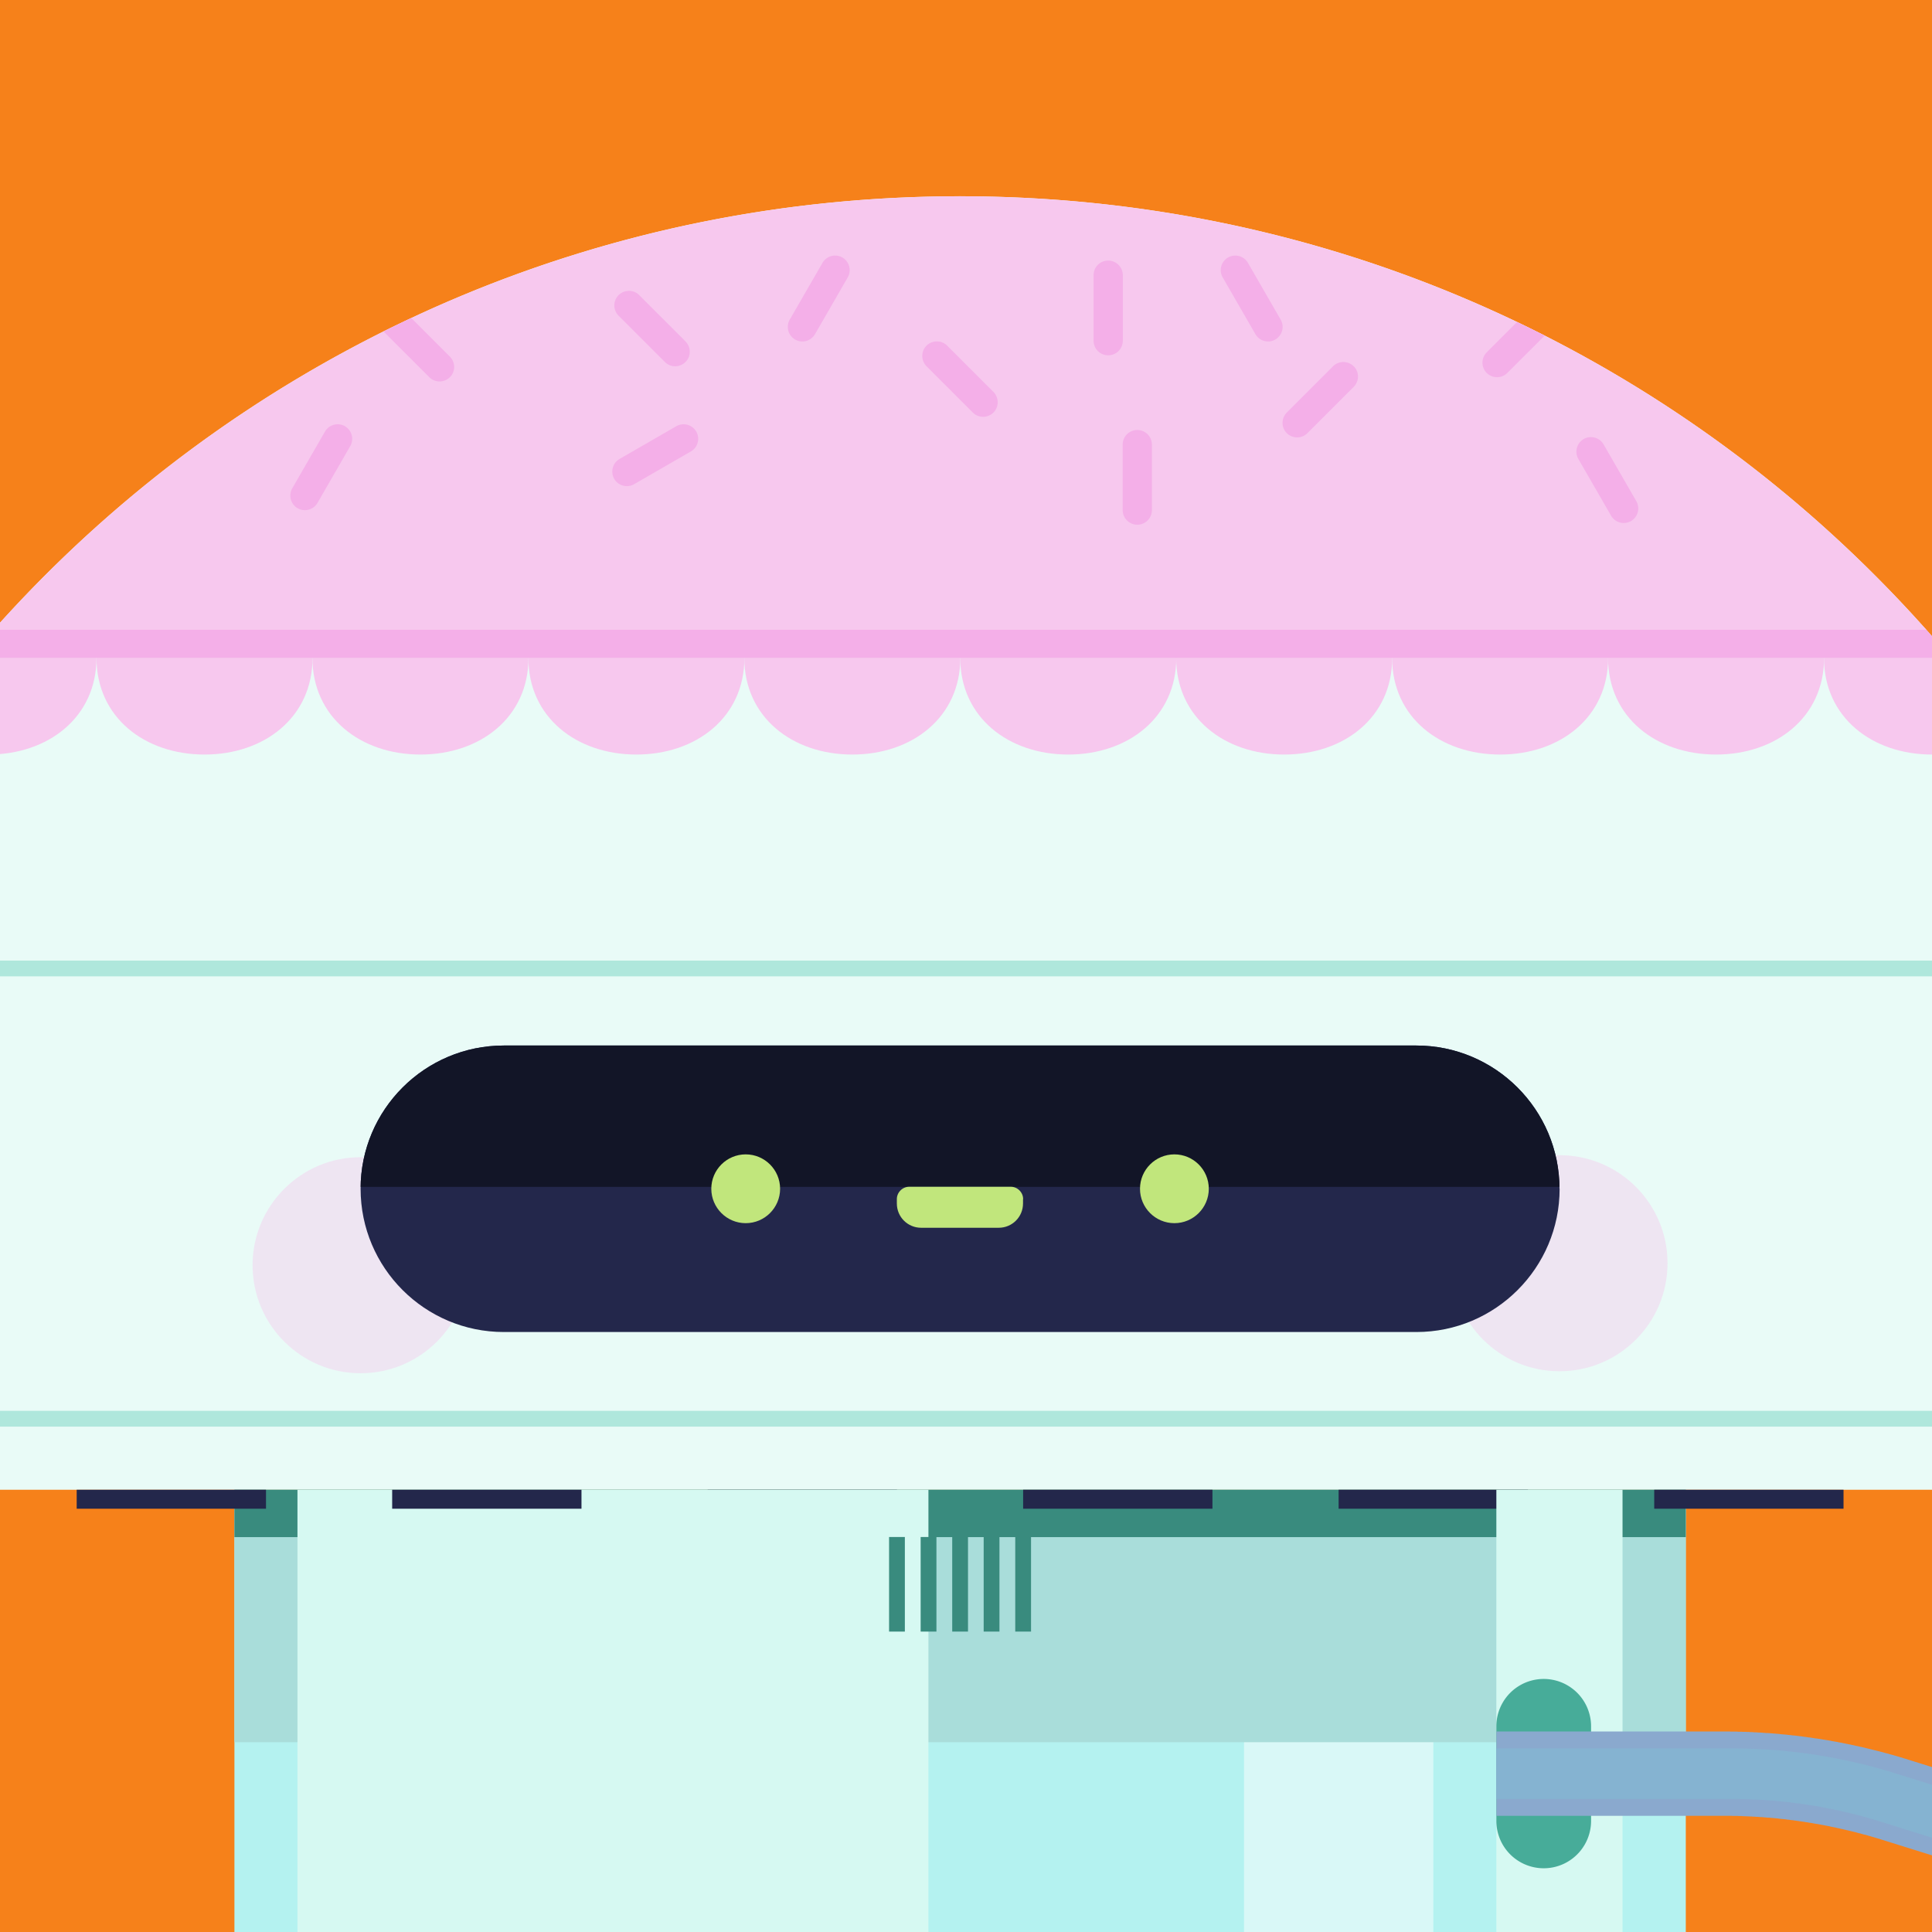<svg xmlns="http://www.w3.org/2000/svg" xmlns:xlink="http://www.w3.org/1999/xlink" width="164" height="164" xmlns:v="https://vecta.io/nano"><style><![CDATA[.B{fill-rule:evenodd}.C{fill:none}.D{fill:#190d1a}.E{clip-rule:evenodd}.F{fill:#351b34}.G{fill:#f7c8ee}.H{fill:#f4afe8}.I{fill:#23274b}]]></style><defs><clipPath id="A"><path d="M0-195.91h164v164H0z" class="C"/></clipPath><clipPath id="B"><path d="M81.23 59.86l-19.51.16.73 64.22 18.75-.13.03-64.25z" class="C E"/></clipPath><clipPath id="C"><path d="M94.2 49.04L75.9 55.8l22.43 60.17 17.6-6.47L94.2 49.04z" class="C E"/></clipPath><clipPath id="D"><path d="M0 0h164v164H0z" class="C"/></clipPath><clipPath id="E"><path d="M189.21 126.46c.55 0 1.09-.22 1.47-.62.39-.4.6-.93.6-1.48-1.12-59.67-49.84-107.7-109.79-107.7S-27.17 64.68-28.29 124.36a2.13 2.13 0 0 0 .59 1.48c.39.39.92.62 1.47.62H189.2z" class="C E"/></clipPath><clipPath id="F"><path d="M173.15 53.46H-10.17V43.05A33.62 33.62 0 0 1 23.46 9.42h116.06a33.62 33.62 0 0 1 33.63 33.63v10.41z" class="C E"/></clipPath><clipPath id="G"><path d="M132.38,100.91c0-6.71-5.45-12.16-12.16-12.16H42.77c-6.71,0-12.16,5.45-12.16,12.16s5.45,12.16,12.16,12.16H120.23c6.71,0,12.16-5.45,12.16-12.16Z" class="C E"/></clipPath><path id="H" d="M118.17,55.84c0,5.06,4.1,8.21,9.17,8.21s9.17-3.15,9.17-8.21h-18.33Z"/><path id="I" d="M29.73 37.87a1.24 1.24 0 0 0-.45-1.69 1.24 1.24 0 0 0-1.69.45l-2.78 4.82a1.24 1.24 0 0 0 .45 1.69 1.24 1.24 0 0 0 1.69-.45l2.78-4.82z"/><path id="J" d="M63.3,97.99c1.61,0,2.92,1.31,2.92,2.92s-1.31,2.92-2.92,2.92-2.92-1.31-2.92-2.92,1.31-2.92,2.92-2.92Z"/></defs><path d="M0 0h164v164H0z" fill="#f6811a"/><g clip-path="url(#A)"><g class="B"><path d="M130.34,143.01c0-2.84-2.31-5.15-5.15-5.15H45.68c-2.84,0-5.15,2.31-5.15,5.15s2.31,5.15,5.15,5.15H125.2c2.84,0,5.15-2.31,5.15-5.15Z" opacity=".15"/><g fill="#9e3775"><path d="M44.03 15.2c1.86-1.68 4.34-2.49 6.83-2.26l2.56.24c3.59.34 6.29 3.43 6.15 7.04l-.18 4.5c-.08 2.02-.97 3.92-2.47 5.27a7.54 7.54 0 0 1-5.49 1.92l-3.37-.21c-2.19-.14-4.05-1.67-4.61-3.8l-.4-1.53s-.03 0-.09-.01a2.93 2.93 0 0 1-2.49-3.09l.12-1.81a8.28 8.28 0 0 1 2.7-5.59l.75-.67z"/><path d="M51.57 21.35a4.04 4.04 0 0 0-3.7-4.33 4.04 4.04 0 0 0-4.33 3.7l-.63 8.13a4.04 4.04 0 0 0 3.7 4.33 4.04 4.04 0 0 0 4.33-3.7l.63-8.13z"/><path d="M53.18 12.71c3.8.79 6.24 4.52 5.45 8.33-.79 3.8-4.52 6.24-8.33 5.45-3.8-.79-6.24-4.52-5.45-8.33.79-3.8 4.52-6.24 8.33-5.45z"/><path d="M67.16-19.86l-12.48-2.61-9.83 40.64 13.78 2.87 8.53-40.9z"/></g><g class="D"><path d="M71.4 50.2c5.38.02 9.74 4.4 9.73 9.78-.02 5.38-4.4 9.74-9.78 9.73-5.38-.02-9.74-4.4-9.73-9.78.02-5.38 4.4-9.74 9.78-9.73z"/><path d="M61.66-10.06l19.56.01-.09 70.08-19.45-.07-.02-70.02z"/><path d="M85.45 42.85c5.38.18 9.61 4.69 9.43 10.07s-4.69 9.61-10.07 9.43a9.76 9.76 0 0 1-9.43-10.07c.18-5.38 4.69-9.61 10.07-9.43z"/></g><path d="M77.16-6.99l19.55.6-1.83 59.35-19.44-.64 1.72-59.31z" class="F"/><path d="M81.23 59.86l-19.51.16.73 64.22 18.75-.13.03-64.25z" class="D"/></g><g clip-path="url(#B)" class="B D"><path d="M81.2 112.61l-19.51.16.76 11.47 18.75-.13v-11.5z"/></g><g class="B D"><path d="M71.74 114.84a9.35 9.35 0 0 1 9.42 9.27 9.35 9.35 0 0 1-9.27 9.42 9.35 9.35 0 0 1-9.42-9.27 9.35 9.35 0 0 1 9.27-9.42zm-.35-64.71c5.38-.04 9.79 4.29 9.84 9.68.04 5.38-4.29 9.79-9.68 9.84-5.38.04-9.79-4.29-9.84-9.67-.04-5.38 4.29-9.79 9.68-9.84z"/></g><path d="M75.903 131.147l5.28-.02.045 11.76-5.28.02z" fill="#6b3039"/><g class="B"><path d="M56.96 119.37l.04 11.99a5.6 5.6 0 0 1-1.63 3.96 5.59 5.59 0 0 1-3.96 1.64c-.85 0-1.66.34-2.25.94-.6.6-.93 1.41-.93 2.26l.01 2.85 16.41-.06c2.25 0 4.29-1.32 5.24-3.36l.35-.75a8.42 8.42 0 0 1 7.61-4.88l3.34-.01-.05-14.69h-1.08c-4.26.02-7.7 3.48-7.69 7.74v1.09l.01-.94a7.71 7.71 0 0 0-2.24-5.54c-1.46-1.47-3.45-2.29-5.52-2.28l-7.67.04z" fill="#e29d37"/><path d="M94.2 49.04L75.9 55.8l22.43 60.17 17.6-6.47L94.2 49.04z" class="F"/></g><g clip-path="url(#C)" class="B D"><path d="M63 118.65l7.56 17.99 59.13-25.07-7.24-17.29L63 118.65z"/></g><g class="B"><path d="M103.89 103.99c4.84-1.79 10.22.69 12.01 5.53s-.69 10.22-5.53 12.01-10.22-.69-12.01-5.53.69-10.22 5.53-12.01z" class="D"/><g class="F"><path d="M81.65 43.22c5.05-1.87 10.67.72 12.53 5.77 1.87 5.05-.72 10.67-5.77 12.53-5.05 1.87-10.67-.72-12.53-5.77-1.87-5.05.72-10.67 5.77-12.53z"/></g></g><circle cx="78.26" cy="-10.91" r="16.6" class="F"/><g class="B"><g fill="#6b303a"><path d="M79.53-63.8a7.63 7.63 0 0 1 7.63-7.63h6.54c3.87 0 7.13 2.9 7.58 6.75l8.16 70.14-7.43.86-8.13-68.24a3.32 3.32 0 0 0-3.29-2.92h0A3.59 3.59 0 0 0 87-61.25V5.98h-7.48V-63.8z"/><path d="M114.93-.04c0-1.78-1.44-3.22-3.22-3.22h-32.19V17.47c0,.91,.36,1.78,1,2.43s1.52,1,2.43,1h28.55c.91,0,1.78-.36,2.43-1s1-1.52,1-2.43V-.04Z"/></g><path d="M118.23-.04c0-.85-.34-1.67-.94-2.27s-1.42-.94-2.27-.94h-29.67V10.9c0,.91,.36,1.78,1,2.43,.64,.64,1.52,1,2.43,1h26.03c.91,0,1.78-.36,2.43-1,.64-.64,1-1.52,1-2.43V-.04Z" fill="#4d2329"/></g><path d="M115.234 122.375l4.977-1.763 3.928 11.085-4.977 1.763z" fill="#6b3039"/><g class="B"><path d="M93.46 117.52l4 11.3c.5 1.4.41 2.94-.23 4.28a5.58 5.58 0 0 1-3.19 2.86 3.21 3.21 0 0 0-1.82 1.63c-.37.76-.41 1.64-.13 2.44l.95 2.68 15.47-5.48c2.12-.75 3.62-2.66 3.84-4.9l.08-.83a8.43 8.43 0 0 1 5.57-7.12l3.15-1.12-4.9-13.85-1.02.36c-4.02 1.42-6.12 5.83-4.7 9.85l.36 1.02-.3-.89c-.66-1.96-2.08-3.58-3.95-4.48-1.86-.9-4.01-1.02-5.96-.33l-7.22 2.57z" fill="#e29d37"/><g fill="#9e3775"><path d="M85.63.39c2.44-.57 5-.09 7.07 1.32l2.13 1.45c2.98 2.04 3.85 6.05 1.98 9.13l-2.33 3.85a7.47 7.47 0 0 1-4.71 3.42c-1.97.46-4.03.11-5.74-.97l-2.85-1.81c-1.86-1.18-2.74-3.42-2.2-5.55l.39-1.53s-.03-.02-.07-.06c-1.21-.93-1.51-2.63-.69-3.91l.98-1.53c1.15-1.81 2.97-3.1 5.07-3.59l.98-.23z"/><path d="M89.27 9.41a4.03 4.03 0 0 0-1.15-5.58 4.03 4.03 0 0 0-5.58 1.15l-4.48 6.81a4.04 4.04 0 0 0 1.15 5.58 4.03 4.03 0 0 0 5.58-1.15l4.48-6.81z"/><path d="M96.37-.26c3.2,2.2,4.01,6.58,1.81,9.79-2.2,3.2-6.58,4.01-9.79,1.81-3.2-2.2-4.01-6.58-1.81-9.79,2.2-3.2,6.58-4.01,9.79-1.81Z"/><path d="M121.85-24.91l-10.51-7.23L86.58 1.55l11.6 7.97 23.67-34.43z"/></g></g></g><g clip-path="url(#D)"><path d="M189.21 126.46c.55 0 1.09-.22 1.47-.62.39-.4.6-.93.6-1.48-1.12-59.67-49.84-107.7-109.79-107.7S-27.17 64.68-28.29 124.36a2.13 2.13 0 0 0 .59 1.48c.39.39.92.62 1.47.62H189.2z" fill="#e9fbf7" class="B"/><g clip-path="url(#E)"><g fill="#afe7dc"><path d="M-28.31 119.76H191.3v1.34H-28.31zm0-38.22H191.3v1.34H-28.31z"/></g><g class="B G"><path d="M-10.17,55.84c0,5.06,4.11,8.21,9.18,8.21s9.18-3.15,9.18-8.21H-10.17Z"/><path d="M8.19,55.84c0,5.06,4.1,8.21,9.17,8.21s9.17-3.15,9.17-8.21H8.19Z"/><path d="M26.52,55.84c0,5.06,4.1,8.21,9.17,8.21s9.17-3.15,9.17-8.21H26.52Z"/><path d="M44.85 55.84c0 5.06 4.1 8.21 9.17 8.21s9.17-3.15 9.17-8.21H44.86z"/><path d="M63.18 55.84c0 5.06 4.1 8.21 9.17 8.21s9.17-3.15 9.17-8.21H63.19z"/><path d="M81.51 55.84c0 5.06 4.1 8.21 9.17 8.21s9.17-3.15 9.17-8.21H81.52z"/><path d="M99.84 55.84c0 5.06 4.1 8.21 9.17 8.21s9.17-3.15 9.17-8.21H99.85z"/><use xlink:href="#H"/><path d="M136.5,55.84c0,5.06,4.1,8.21,9.17,8.21s9.17-3.15,9.17-8.21h-18.33Z"/><path d="M154.83,55.84c0,5.06,4.1,8.21,9.17,8.21s9.17-3.15,9.17-8.21h-18.33Z"/></g><path d="M-10.17 53.2h183.32v2.65H-10.17z" class="H"/><path d="M173.15 53.46H-10.17V43.05A33.62 33.62 0 0 1 23.46 9.42h116.06a33.62 33.62 0 0 1 33.63 33.63v10.41z" class="B G"/><g clip-path="url(#F)" class="B H"><path d="M127.95 31.66c-.48.48-1.26.48-1.75 0-.48-.48-.48-1.26 0-1.75l3.93-3.93c.48-.48 1.26-.48 1.75 0 .48.48.48 1.27 0 1.75l-3.93 3.93zm-91.51.36c.48.48 1.26.48 1.75 0s.48-1.26 0-1.75l-3.93-3.93c-.48-.48-1.26-.48-1.75 0-.48.48-.48 1.26 0 1.75l3.93 3.93z"/></g></g><g class="G"><circle cx="132.38" cy="107.23" r="9.17" opacity=".43"/><path d="M30.61,98.23c5.06,0,9.17,4.11,9.17,9.17s-4.11,9.17-9.17,9.17-9.17-4.11-9.17-9.17,4.11-9.17,9.17-9.17Z" opacity=".43" class="B"/></g><path d="M19.9 126.46h123.2v58.92H19.9z" fill="#b4f2f0"/><path style="mix-blend-mode:hard-light" d="M105.6 126.46h16.07v58.92H105.6z" fill="#fff" opacity=".49"/><path style="mix-blend-mode:multiply" d="M19.9 126.46h123.2v21.43H19.9z" fill="#a9ddda"/><path style="mix-blend-mode:multiply" d="M19.9 126.46h123.2v4.02H19.9z" fill="#398b7e"/><g class="I"><path d="M113.63 126.46h16.07v1.61h-16.07zm-26.78 0h16.07v1.61H86.85zm-26.78 0h16.07v1.61H60.07zm80.35 0h16.07v1.61h-16.07z"/></g><path style="mix-blend-mode:multiply" d="M25.25 126.46h53.56v58.92H25.25z" fill="#d6f9f2"/><g class="I"><path d="M6.51 126.46h16.07v1.61H6.51zm26.78 0h16.07v1.61H33.29z"/></g><path style="mix-blend-mode:multiply" d="M127.02 126.46h10.71v58.92h-10.71z" fill="#d6f9f2"/><g fill="#398b7e"><path d="M75.47 130.47h1.34v8.03h-1.34zm2.68 0h1.34v8.03h-1.34zm2.68 0h1.34v8.03h-1.34zm2.67 0h1.34v8.03H83.5zm2.68 0h1.34v8.03h-1.34z"/></g><g class="B"><path d="M127.02 146.54a4.02 4.02 0 1 1 8.04 0v8.03a4.02 4.02 0 1 1-8.04 0v-8.03z" fill="#47ac99"/><path style="mix-blend-mode:screen" d="M146.57 146.98h.13.12l.13.01h.12.13.12.12l.13.01h.12.13l.12.01h.13.12l.13.01h.12l.13.01h.12l.12.01.13.01h.12l.13.01.12.01h.13l.12.01.12.01.13.01.12.01h.13l.12.01.13.01.12.01.12.01.13.01.12.01.13.01.12.01.12.02.13.01.12.01.13.01.12.01.12.02.13.01.12.01.12.02.13.01.12.01.13.02.12.01.12.02.13.01.12.02.12.02.13.01.12.02.12.02.13.01.12.02.12.02.12.02.13.02.12.01.12.02.13.02.12.02.12.02.13.02.12.02.12.02.12.02.13.02.12.03.12.02.12.02.13.02.12.02.12.03.12.02.12.02.13.03.12.02.12.03.12.02.12.03.13.02.12.03.12.02.12.03.12.03.12.02.13.03.12.03.12.02.12.03.12.03.12.03.12.03.13.03.12.03.12.03.12.03.12.03.12.03.12.03.12.03.12.03.12.03.12.03.12.04.12.03.12.03.12.03.12.04.12.03.12.03.12.04.12.03.12.04.12.03.12.04.12.03.12.04.12.04.12.03.12.04.12.04 13.08 4.08.06.03.07.01.06.02.06.02.07.02.06.02.07.02.06.02.06.02.07.01.06.02.06.02.07.02.06.01.07.02.06.02.06.01.07.02.06.01.06.02.07.02.06.01.07.02.06.01.06.02.07.01.06.01.06.02.07.01.06.02.06.01.07.01.06.02.06.01.07.01.06.01.07.02.06.01.06.01.07.01.06.01.06.02.07.01.06.01.07.01.06.01.06.01.07.01.06.01.06.01.07.01.06.01.07.01.06.01h.06l.07.01.06.01.06.01.07.01h.06l.06.01.07.01.06.01h.07l.06.01.06.01h.07l.06.01h.06l.07.01.06.01h.06l.07.01h.06l.06.01h.07.06l.06.01h.07l.06.01h.06.07l.06.01h.06.07.06l.06.01h.07.06.06l.07.01h.06.06.07.06.06.07.06.06.07.06.06.06.07.06.06.07l.06-.01h.06.06.07.06l.06-.01h.06.07l.06-.01h.06.07l.06-.01h.06.06l.07-.01h.06l.06-.01h.06l.07-.01h.06l.06-.01h.06l.06-.01h.07l.06-.01.06-.01h.06l.07-.01.06-.01h.06l.06-.01.06-.01.07-.01h.06l.06-.01.06-.01.06-.01.07-.01h.06l.06-.01.06-.01.06-.01.06-.01.06-.01.07-.01.06-.01.06-.01.06-.01.06-.01.06-.01.07-.01.06-.01.06-.01.06-.02.06-.01.06-.01.06-.01.06-.01.06-.01.06-.02.06-.01.07-.01.06-.02.06-.01.06-.01.06-.02.06-.01.06-.01.06-.02.06-.01.06-.02.06-.01.06-.01.06-.02.06-.01.06-.02.06-.01.06-.02.06-.02.06-.01.06-.02.06-.01.06-.02.06-.02.06-.01.06-.02.06-.02.06-.02.06-.01.06-.02.06-.02.06-.02.05-.01.06-.02.06-.02.06-.02.06-.02.06-.02.06-.02.06-.02.06-.02.05-.02.06-.02.06-.02.06-.02.06-.02.06-.02.05-.02.06-.02.06-.02.06-.02.06-.02.05-.02.06-.03.06-.02.06-.02.06-.02.06-.02.05-.03.06-.02.06-.02.05-.03.06-.02.06-.02.06-.03.05-.02.06-.02.06-.03.05-.02.06-.03.06-.02.05-.02.06-.03.06-.02.05-.03.06-.03.05-.02.06-.03.06-.02.05-.03.06-.02.06-.03.05-.03.06-.02.05-.03.06-.03.05-.03.06-.02.05-.03.06-.03.05-.03.06-.02.05-.03.06-.03.06-.03.05-.03.05-.03.06-.02.05-.03.06-.03.05-.03.06-.03.05-.03.05-.03.06-.03.05-.03.06-.03.05-.03.05-.03.06-.03.05-.03.05-.04.06-.03.05-.03.05-.03.06-.03.05-.03.05-.04.06-.03.05-.03.05-.03.05-.04.05-.03.06-.03.05-.03.05-.04.05-.03.05-.03.06-.04.05-.03.05-.04.05-.03.05-.03.05-.04.06-.03.05-.04.05-.03.05-.04.05-.03.05-.04.05-.04.05-.03.05-.04.05-.03.05-.04.05-.04.05-.03.05-.04.05-.04.05-.03.05-.04.05-.04.05-.03.05-.04.05-.04.05-.04.05-.03.05-.04.04-.04.05-.04.05-.04.05-.04.05-.04.05-.03.04-.04.05-.04.05-.04.05-.04.05-.04.04-.04.05-.04.05-.04.05-.04.04-.04.05-.04.05-.04.04-.04.05-.05.05-.04.04-.04.05-.04.05-.04.04-.04.05-.05.04-.04.05-.04.05-.04.04-.04.05-.05.04-.04.05-.04.04-.05.05-.04.04-.04.05-.04.04-.05.05-.04.04-.04.04-.05.05-.04.04-.05.04-.04.05-.05.04-.04.05-.05.04-.04.04-.05.04-.04.05-.05.04-.04.04-.05.05-.04.04-.05.04-.05.04-.04.04-.05.04-.04.05-.05.04-.05.04-.04.04-.05.04-.05.05-.05.04-.04.04-.05.04-.05.04-.05.04-.04.04-.05.04-.05.04-.05.04-.05.04-.05.04-.04.04-.05.04-.05.04-.05.04-.05.04-.05.03-.05.04-.05.04-.05.04-.05.04-.05.04-.05.03-.05.04-.05.04-.05.04-.05.03-.05.04-.05.04-.05.04-.06.03-.05.04-.05.03-.05.04-.05.04-.05.03-.06.04-.05.04-.05.03-.05.04-.05.03-.06.04-.05.03-.05.04-.06.03-.05.04-.05.03-.05.04-.06.03-.05.04-.06.03-.05.03-.06.04-.05.03-.05.03-.06.04-.05.03-.06.03-.05.04-.06.03-.05.03-.06.03-.05.03-.06.04-.05.03-.06.03-.05.03-.06.03-.06.04-.05.03-.06.03-.06.03-.05.03-.06.03-.06.03-.05.03-.06.03-.05.03-.06.03-.06.03-.06.03-.05.03-.06.03-.06.02-.06.03-.06.03-.06.03-.05.03-.06.03-.06.02-.06.03-.06.03-.06.03-.06.03-.06.02-.05.03-.06.02-.07.03-.05.03-.06.02-.06.03-.06.03-.06.02-.06.03-.07.02-.06.03-.06.02-.06.03-.06.02-.06.03-.06.02-.06.03-.06.02-.06.02-.07.03-.06.02-.06.02-.06.03-.06.02-.07.02-.06.03-.06.02-.07 5.42-15.17 6.74 2.41-5.42 15.18-.03.08-.03.08-.03.08-.03.09-.03.08-.03.08-.04.09-.03.08-.03.08-.03.08-.03.08-.04.09-.03.08-.03.08-.04.08-.03.08-.03.08-.04.08-.03.08-.03.08-.04.08-.03.09-.04.08-.03.08-.04.08-.03.07-.04.08-.04.08-.03.08-.04.08-.04.08-.03.08-.04.08-.04.08-.04.07-.03.08-.04.08-.04.08-.04.08-.04.07-.04.08-.04.08-.04.08-.04.07-.04.08-.04.08-.04.07-.04.08-.04.07-.04.08-.04.08-.04.07-.04.08-.05.07-.04.08-.04.07-.04.08-.05.07-.04.08-.04.07-.04.07-.05.08-.04.07-.05.08-.04.07-.04.07-.05.08-.04.07-.05.07-.04.08-.05.07-.04.07-.05.07-.05.07-.04.07-.05.08-.05.07-.04.07-.05.07-.05.07-.04.07-.05.07-.05.07-.05.07-.04.07-.05.07-.05.07-.05.07-.05.07-.05.07-.05.07-.05.07-.05.07-.05.07-.05.06-.05.07-.05.07-.05.07-.05.07-.05.07-.05.06-.05.07-.05.07-.06.06-.05.07-.05.07-.05.06-.05.07-.06.06-.05.07-.05.07-.06.06-.05.07-.05.06-.06.07-.05.06-.05.07-.06.06-.05.06-.06.07-.05.06-.06.07-.05.06-.06.06-.05.06-.06.07-.06.06-.05.06-.06.07-.05.06-.06.06-.06.06-.05.06-.06.06-.06.07-.06.06-.05.06-.06.06-.06.06-.06.06-.06.06-.05.06-.06.06-.06.06-.06.06-.06.05-.06.06-.06.06-.06.06-.06.06-.06.06-.06.06-.06.06-.06.05-.06.06-.06.06-.06.05-.06.06-.06.06-.06.05-.07.06-.06.06-.06.05-.06.06-.06.05-.06.06-.07.05-.06.06-.06.05-.07.06-.06.05-.06.06-.06.05-.07.05-.06.06-.06.05-.07.05-.06.06-.07.05-.06.05-.06.05-.07.06-.07.05-.06.05-.06.05-.07.05-.06.06-.07.05-.06.05-.07.05-.07.05-.06.05-.07.05-.07.05-.06.05-.07.05-.06.05-.07.05-.07.04-.07.05-.06.05-.07.05-.07.05-.06.04-.07.05-.07.05-.07.05-.07.04-.07.05-.06.05-.07.04-.07.05-.07.05-.07.04-.07.05-.07.04-.07.05-.07.04-.07.05-.06.04-.07.05-.08.04-.07.04-.06.05-.07.04-.08.05-.07.04-.07.04-.07.04-.07.05-.07.04-.07.04-.07.04-.07.04-.08.05-.07.04-.07.04-.07.04-.07.04-.07.04-.08.04-.07.04-.07.04-.07.04-.08.04-.07.04-.07.04-.07.03-.08.04-.07.04-.07.04-.08.04-.07.03-.07.04-.08.04-.07.04-.08.03-.07.04-.07.04-.08.03-.07.04-.08.03-.07.04-.08.03-.07.04-.08.03-.07.04-.08.03-.07.04-.08.03-.07.03-.08.04-.07.03-.08.03-.08.04-.07.03-.08.03-.07.03-.08.04-.08.03-.07.03-.08.03-.07.03-.08.03-.08.03-.08.03-.07.03-.08.03-.08.03-.07.03-.08.03-.08.03-.08.03-.07.03-.08.03-.08.03-.08.02-.08.03-.07.03-.08.03-.08.02-.08.03-.08.03-.07.02-.08.03-.08.02-.08.03-.08.03-.08.02-.08.03-.08.02-.07.03-.08.02-.08.02-.08.03-.08.02-.08.02-.08.03-.08.02-.08.02-.08.03-.08.02-.08.02-.08.02-.08.02-.08.02-.08.03-.08.02-.08.02-.08.02-.08.02-.08.02-.08.02-.09.02-.08.02-.08.01-.08.02-.08.02-.08.02-.08.02-.08.02-.08.01-.09.02-.08.02-.08.01-.08.02-.08.02-.08.01-.08.02-.09.02-.08.01-.08.02-.08.01-.08.02-.09.01-.08.01-.08.02-.08.01-.08.02-.09.01-.08.01-.08.01-.09.02-.08.01-.08.01-.08.01-.08.01-.09.02-.08.01-.08.01-.09.01-.08.01-.08.01-.09.01-.08.01-.08.01-.09.01-.08.01h-.08l-.09.01-.08.01-.08.01-.09.01h-.08l-.08.01-.09.01h-.08l-.09.01-.08.01h-.08l-.09.01h-.08l-.08.01h-.09l-.08.01h-.09l-.08.01h-.08-.09l-.08.01h-.09-.08l-.09.01h-.08-.09-.08-.08l-.09.01h-.08-.09-.08-.09-.08-.08-.09-.08-.09-.08l-.09-.01h-.08-.09-.08-.09l-.08-.01h-.09-.08l-.09-.01h-.08-.09l-.08-.01h-.09l-.08-.01h-.09l-.08-.01h-.09l-.08-.01-.09-.01h-.08l-.09-.01-.08-.01h-.09l-.08-.01-.09-.01-.08-.01h-.09l-.08-.01-.09-.01-.09-.01-.08-.01-.09-.01-.08-.01-.09-.01-.08-.01-.09-.01-.08-.01-.09-.01-.08-.01-.09-.01-.08-.02-.09-.01-.08-.01-.09-.01-.08-.02-.09-.01-.09-.01-.08-.02-.09-.01-.08-.01-.09-.02-.08-.01-.09-.02-.08-.01-.09-.02-.08-.02-.09-.01-.08-.02-.09-.02-.08-.01-.09-.02-.08-.02-.09-.02-.09-.01-.08-.02-.09-.02-.08-.02-.09-.02-.08-.02-.09-.02-.08-.02-.09-.02-.08-.02-.09-.02-.08-.02-.09-.02-.08-.02-.09-.02-.08-.03-.09-.02-.08-.02-.09-.03-.08-.02-.09-.02-.08-.03-.09-.02-.08-.02-.08-.03-.09-.02-.08-.03-.09-.02-.08-.03-.09-.03-.08-.02-13.09-4.09-.1-.03-.1-.03-.11-.04-.1-.03-.1-.03-.11-.03-.1-.03-.1-.03-.11-.03-.1-.03-.1-.03-.11-.03-.1-.03-.1-.03-.11-.03-.1-.02-.11-.03-.1-.03-.1-.03-.11-.02-.1-.03-.11-.03-.1-.03-.1-.02-.11-.03-.1-.02-.11-.03-.1-.02-.11-.03-.1-.02-.11-.03-.1-.02-.11-.03-.1-.02-.11-.02-.1-.03-.11-.02-.1-.02-.11-.03-.1-.02-.11-.02-.1-.02-.11-.02-.1-.03-.11-.02-.1-.02-.11-.02-.1-.02-.11-.02-.11-.02-.1-.02-.11-.02-.1-.02-.11-.02-.1-.01-.11-.02-.11-.02-.1-.02-.11-.02-.1-.01-.11-.02-.11-.02-.1-.01-.11-.02-.11-.02-.1-.01-.11-.02-.1-.01-.11-.02-.11-.01-.1-.02-.11-.01-.11-.02-.1-.01-.11-.01-.11-.02-.1-.01-.11-.01-.11-.02-.1-.01-.11-.01-.11-.01-.1-.01-.11-.01-.11-.02-.1-.01-.11-.01-.11-.01-.11-.01-.1-.01-.11-.01-.11-.01h-.1l-.11-.01-.11-.01-.11-.01-.1-.01-.11-.01h-.11l-.11-.01-.1-.01h-.11l-.11-.01-.1-.01h-.11l-.11-.01h-.11l-.1-.01h-.11l-.11-.01h-.11l-.1-.01h-.11l-.11-.01h-.11-.11l-.1-.01h-.11-.11-.11-.1l-.11-.01h-.11-.11-.1-.11-.11-.11-19.3v-7.16h19.3.13.12z" fill="#8aa9ce"/><path d="M147.2 148.41h.11.11l.12.01h.11.11.11.11l.11.01h.11.11l.11.01h.11.12l.11.01h.11l.11.01h.11l.11.01h.11l.11.01h.11l.11.01.11.01h.11l.12.01.11.01h.11l.11.01.11.01.11.01.11.01h.11l.11.01.11.01.11.01.11.01.11.01.11.01.11.01.11.01.11.02.11.01.11.01.11.01.11.01.11.02.11.01.11.01.11.01.11.02.11.01.11.02.11.01.11.01.11.02.11.01.11.02.11.01.11.02.11.02.11.01.11.02.11.02.11.01.11.02.11.02.11.02.11.01.11.02.11.02.11.02.11.02.11.02.1.02.11.02.11.02.11.02.11.02.11.02.11.02.11.02.11.03.1.02.11.02.11.02.11.03.11.02.11.02.1.03.11.02.11.02.11.03.11.02.11.03.1.02.11.03.11.02.11.03.11.02.1.03.11.03.11.02.11.03.1.03.11.03.11.02.11.03.1.03.11.03.11.03.1.03.11.03.11.03.11.03.1.03.11.03.11.03.1.03.11.03.11.03.1.03.11.04.1.03.11.03.11.03.1.04 13.71 4.28.07.02.07.02.07.02.07.02.06.02.07.02.07.02.07.02.07.02.06.02.07.02.07.02.07.02.06.02.07.01.07.02.07.02.07.02.06.01.07.02.07.02.07.01.07.02.06.02.07.01.07.02.07.01.07.02.06.01.07.02.07.01.07.02.07.01.06.01.07.02.07.01.07.01.06.02.07.01.07.01.07.01.07.02.07.01.06.01.07.01.07.01.07.01.07.01.06.01.07.01.07.01.07.01.07.01.06.01.07.01.07.01.07.01.06.01.07.01.07.01h.07l.07.01.06.01.07.01h.07l.07.01.07.01h.06l.07.01.07.01h.07l.07.01h.06l.07.01h.07l.07.01h.07l.06.01h.07l.07.01h.07.06l.07.01h.07.07l.06.01h.07.07.07.06l.07.01h.07.07.06.07.07.07.06.07.07.07.06.07.07.06.07.07l.07-.01h.06.07.07.07l.06-.01h.07.07l.06-.01h.07.07l.06-.01h.07l.07-.01h.06.07l.07-.01h.06l.07-.01.07-.01h.06l.07-.01h.07l.06-.01.07-.01h.07l.06-.01.07-.01h.07l.06-.01.07-.01.06-.01h.07l.07-.01.06-.01.07-.01.06-.01.07-.01.07-.01.06-.01.07-.01.06-.01.07-.01.07-.01.06-.01.07-.01.06-.01.07-.01.06-.01.07-.01.06-.01.07-.01.07-.02.06-.01.07-.01.06-.01.07-.02.06-.01.07-.01.06-.01.07-.02.06-.01.07-.02.06-.01.07-.01.06-.02.07-.01.06-.02.06-.01.07-.02.06-.01.07-.02.06-.01.07-.02.06-.02.06-.01.07-.02.06-.02.07-.01.06-.02.07-.02.06-.01.06-.02.07-.02.06-.02.06-.01.07-.02.06-.02.06-.02.07-.02.06-.02.06-.02.07-.02.06-.02.06-.02.07-.02.06-.02.06-.02.06-.02.07-.02.06-.02.06-.02.06-.02.07-.02.06-.02.06-.03.06-.02.07-.02.06-.02.06-.02.06-.03.06-.02.07-.02.06-.03.06-.02.06-.02.06-.03.06-.02.07-.02.06-.03.06-.02.06-.03.06-.02.06-.03.06-.02.06-.03.06-.02.07-.03.06-.02.06-.03.06-.03.06-.02.06-.03.06-.03.06-.02.06-.03.06-.03.06-.03.06-.02.06-.03.06-.03.06-.03.06-.03.06-.02.06-.03.06-.03.06-.03.05-.03.06-.03.06-.03.06-.03.06-.03.06-.03.06-.03.06-.03.05-.03.06-.03.06-.03.06-.03.06-.03.06-.03.05-.04.06-.03.06-.03.05-.03.06-.03.06-.04.06-.03.06-.03.05-.03.06-.04.06-.03.05-.03.06-.04.06-.03.05-.03.06-.04.06-.03.05-.04.06-.03.05-.04.06-.03.06-.04.05-.03.06-.04.05-.03.06-.04.06-.03.05-.04.06-.04.05-.03.06-.04.05-.04.05-.03.06-.04.05-.04.06-.03.05-.04.06-.04.05-.04.05-.04.06-.03.05-.04.06-.04.05-.04.05-.04.06-.04.05-.04.05-.03.06-.04.05-.04.05-.04.05-.04.06-.04.05-.04.05-.04.06-.04.05-.05.05-.04.05-.04.05-.04.06-.04.05-.04.05-.04.05-.04.05-.05.05-.04.05-.04.05-.04.05-.05.06-.04.05-.04.05-.04.05-.05.05-.04.05-.04.05-.05.05-.04.05-.05.05-.04.05-.04.05-.05.04-.04.05-.05.05-.04.05-.05.05-.04.05-.05.05-.04.04-.05.05-.05.05-.04.05-.05.05-.04.05-.05.04-.05.05-.04.05-.05.04-.05.05-.04.05-.05.04-.05.05-.05.05-.04.04-.05.05-.05.05-.05.04-.05.05-.04.04-.05.05-.05.04-.05.05-.05.04-.05.05-.05.04-.05.05-.05.04-.05.05-.05.04-.05.05-.05.04-.05.05-.05.04-.05.04-.05.05-.05.04-.05.04-.05.05-.05.04-.05.04-.06.04-.05.05-.05.04-.05.04-.05.04-.06.05-.05.04-.05.04-.06.04-.05.04-.05.04-.05.04-.06.05-.05.04-.05.04-.06.04-.05.04-.06.04-.05.04-.05.04-.06.04-.05.04-.06.04-.05.04-.06.03-.05.04-.06.04-.05.04-.06.04-.05.04-.06.04-.06.03-.05.04-.06.04-.06.04-.05.04-.06.03-.06.04-.05.04-.06.03-.06.04-.05.04-.06.03-.06.04-.06.03-.05.04-.06.04-.06.03-.06.04-.06.03-.06.04-.05.03-.06.04-.06.03-.06.03-.06.04-.06.03-.06.04-.06.03-.06.03-.06.04-.06.03-.06.03-.06.04-.06.03-.06.03-.06.04-.06.03-.06.03-.06.03-.06.03-.07.03-.06.04-.06.03-.06.03-.06.03-.06.03-.07.03-.06.03-.06.03-.06.03-.07.03-.06.03-.06.03-.06.03-.07.03-.06.02-.06.03-.07.03-.06.03-.06.03-.07.03-.06.02-.07.03-.06.03-.06.03-.07.02-.06.03-.07.03-.06.02-.07.03-.06.03-.07.02-.06.03-.07.02-.06.03-.07.02-.07.03-.06.03-.07.02-.07.02-.06.03-.07.02-.07.03-.06 5.42-15.18 4.04 1.45-5.42 15.17-.03.08-.03.08-.02.08-.03.08-.03.08-.03.08-.03.07-.03.08-.03.08-.03.08-.03.08-.03.07-.04.08-.03.08-.03.08-.03.07-.03.08-.03.08-.04.07-.03.08-.03.08-.04.07-.03.08-.03.08-.04.07-.03.08-.04.07-.03.08-.03.07-.04.08-.03.07-.04.08-.03.07-.04.08-.04.07-.03.07-.04.08-.03.07-.04.08-.04.07-.03.07-.04.08-.04.07-.04.07-.04.08-.03.07-.04.07-.04.07-.04.08-.04.07-.04.07-.04.07-.04.07-.04.08-.04.07-.04.07-.04.07-.04.07-.04.07-.04.07-.04.07-.04.07-.04.07-.04.07-.05.07-.04.07-.04.07-.04.07-.04.07-.05.07-.04.07-.04.06-.05.07-.04.07-.04.07-.05.07-.04.07-.05.06-.04.07-.05.07-.04.06-.05.07-.04.07-.05.06-.04.07-.05.07-.05.06-.04.07-.05.07-.05.06-.04.07-.05.06-.05.07-.04.06-.05.07-.05.06-.05.07-.04.06-.05.07-.05.06-.05.06-.05.07-.05.06-.05.06-.05.07-.04.06-.06.06-.04.07-.05.06-.06.06-.04.06-.06.07-.05.06-.05.06-.05.06-.05.06-.05.06-.05.07-.05.06-.05.06-.06.06-.05.06-.05.06-.05.06-.06.06-.05.06-.05.06-.06.05-.05.06-.05.06-.06.06-.05.06-.06.06-.05.06-.05.06-.06.05-.05.06-.06.06-.05.06-.06.05-.05.06-.06.06-.05.05-.06.06-.06.06-.05.05-.06.06-.05.05-.06.06-.06.06-.05.05-.06.06-.06.05-.06.06-.05.05-.06.05-.06.06-.06.05-.05.06-.06.05-.06.05-.06.06-.06.05-.06.05-.06.05-.05.06-.06.05-.06.05-.06.05-.06.06-.06.05-.06.05-.06.05-.06.05-.06.05-.06.05-.06.05-.06.05-.06.05-.07.05-.06.05-.06.05-.06.05-.06.05-.06.05-.07.05-.06.05-.06.05-.06.04-.06.05-.07.05-.06.05-.06.05-.06.04-.07.05-.06.05-.06.04-.07.05-.06.05-.06.04-.07.05-.06.04-.07.05-.06.04-.06.05-.07.05-.06.04-.07.04-.06.05-.07.04-.06.05-.07.04-.06.04-.07.05-.06.04-.07.04-.07.05-.06.04-.07.04-.06.04-.07.05-.07.04-.06.04-.07.04-.07.04-.06.04-.07.05-.07.04-.06.04-.07.04-.07.04-.07.04-.06.04-.07.04-.07.04-.07.03-.07.04-.06.04-.07.04-.07.04-.07.04-.07.04-.07.03-.07.04-.06.04-.07.03-.07.04-.07.04-.07.03-.07.04-.07.04-.07.03-.07.04-.07.03-.07.04-.07.04-.07.03-.07.03-.07.04-.07.03-.07.04-.07.03-.07.03-.08.04-.07.03-.07.03-.07.04-.07.03-.07.03-.07.03-.08.04-.07.03-.07.03-.07.03-.07.03-.07.03-.08.03-.07.03-.07.04-.07.03-.08.03-.07.03-.07.02-.07.03-.08.03-.07.03-.07.03-.08.03-.07.03-.07.02-.08.03-.07.03-.07.03-.08.02-.07.03-.08.03-.07.03-.07.02-.08.03-.07.02-.08.03-.07.02-.08.03-.07.02-.07.03-.08.02-.07.03-.08.02-.07.03-.08.02-.07.02-.08.03-.07.02-.08.02-.07.03-.08.02-.07.02-.08.02-.08.02-.07.03-.08.02-.07.02-.08.02-.07.02-.08.02-.08.02-.07.02-.08.02-.08.02-.07.02-.08.02-.08.02-.07.02-.08.01-.07.02-.08.02-.08.02-.08.02-.07.01-.08.02-.08.02-.07.01-.08.02-.08.02-.08.01-.07.02-.08.01-.08.02-.08.01-.07.02-.08.01-.08.02-.08.01-.07.02-.08.01-.08.01-.08.02-.08.01-.08.01-.07.02-.08.01-.08.01-.08.01-.08.01-.07.01-.08.02-.08.01-.08.01-.08.01-.08.01-.08.01-.07.01-.08.01-.08.01-.08.01h-.08l-.08.01-.08.01-.08.01-.08.01-.08.01h-.08l-.08.01-.07.01h-.08l-.08.01-.08.01h-.08l-.08.01h-.08l-.08.01-.08.01h-.08-.08l-.08.01h-.08l-.08.01h-.08-.08l-.08.01h-.08-.08l-.08.01h-.08-.08-.08-.08-.08l-.08.01h-.08-.08-.08-.08-.08-.08-.08-.08l-.08-.01h-.08-.08-.08-.08-.08l-.09-.01h-.08-.08l-.08-.01h-.08-.08l-.08-.01h-.08l-.08-.01h-.08l-.08-.01h-.08l-.08-.01h-.08l-.08-.01-.09-.01h-.08l-.08-.01-.08-.01h-.08l-.08-.01-.08-.01-.08-.01h-.08l-.08-.01-.08-.01-.09-.01-.08-.01-.08-.01-.08-.01-.08-.01-.08-.01-.08-.01-.08-.01-.08-.01-.08-.01-.08-.02-.09-.01-.08-.01-.08-.01-.08-.01-.08-.02-.08-.01-.08-.01-.08-.02-.08-.01-.09-.01-.08-.02-.08-.01-.08-.02-.08-.01-.08-.02-.08-.01-.08-.02-.08-.02-.08-.01-.08-.02-.09-.02-.08-.01-.08-.02-.08-.02-.08-.02-.08-.01-.08-.02-.08-.02-.08-.02-.08-.02-.08-.02-.09-.02-.07-.02-.09-.02-.08-.02-.08-.02-.08-.02-.08-.02-.08-.02-.08-.03-.08-.02-.08-.02-.08-.02-.08-.03-.08-.02-.08-.02-.08-.03-.09-.02-.08-.02-.08-.03-.08-.02-.07-.03-13.72-4.28-.09-.03-.1-.03-.1-.03-.09-.03-.1-.03-.1-.03-.09-.03-.1-.03-.1-.03-.09-.02-.1-.03-.1-.03-.1-.03-.09-.02-.1-.03-.1-.03-.09-.02-.1-.03-.1-.02-.1-.03-.09-.02-.1-.03-.1-.03-.1-.02-.1-.02-.09-.03-.1-.02-.1-.03-.1-.02-.1-.02-.09-.03-.1-.02-.1-.02-.1-.02-.1-.03-.09-.02-.1-.02-.1-.02-.1-.02-.1-.02-.1-.02-.1-.02-.09-.02-.1-.02-.1-.02-.1-.02-.1-.02-.1-.02-.1-.02-.1-.02-.1-.02-.09-.02-.1-.01-.1-.02-.1-.02-.1-.02-.1-.01-.1-.02-.1-.02-.1-.01-.1-.02-.1-.01-.1-.02-.1-.01-.09-.02-.1-.01-.1-.02-.1-.01-.1-.02-.1-.01-.1-.02-.1-.01-.1-.01-.1-.01-.1-.02-.1-.01-.1-.01-.1-.01-.1-.02-.1-.01-.1-.01-.1-.01-.1-.01-.1-.01-.1-.01-.1-.01-.1-.01-.1-.01-.1-.01-.1-.01-.1-.01-.1-.01-.11-.01h-.1l-.1-.01-.1-.01-.1-.01h-.1l-.1-.01-.1-.01-.1-.01h-.1l-.1-.01h-.1l-.1-.01h-.1l-.1-.01h-.1l-.1-.01h-.11l-.1-.01h-.1l-.1-.01h-.1-.1l-.1-.01h-.1-.1-.1-.1l-.1-.01h-.11-.1-.1-.1-.1-.1-.1-19.96v-4.3h19.96.11.11z" fill="#85b3d1"/><g class="H"><path d="M54.26 25.05c-.48-.48-1.26-.48-1.75 0-.48.48-.48 1.27 0 1.75l3.93 3.93c.48.48 1.26.48 1.75 0 .48-.48.48-1.26 0-1.75l-3.93-3.93zm41.05-1.69a1.24 1.24 0 0 0-1.24-1.24c-.69 0-1.24.55-1.24 1.24v5.56a1.24 1.24 0 0 0 1.24 1.24c.69 0 1.24-.55 1.24-1.24v-5.56zM58.65 38.32a1.24 1.24 0 0 0 .45-1.69 1.24 1.24 0 0 0-1.69-.45l-4.82 2.78a1.24 1.24 0 0 0-.45 1.69 1.24 1.24 0 0 0 1.69.45l4.82-2.78zm39.13-.58a1.24 1.24 0 1 0-2.48 0v5.56a1.24 1.24 0 0 0 1.24 1.24c.69 0 1.24-.55 1.24-1.24v-5.56zm38.34-.02a1.24 1.24 0 0 0-1.69-.45 1.24 1.24 0 0 0-.45 1.69l2.78 4.82a1.24 1.24 0 0 0 1.69.45 1.24 1.24 0 0 0 .45-1.69l-2.78-4.82z"/><use xlink:href="#I"/><path d="M71.96 23.55a1.24 1.24 0 0 0-.45-1.69 1.24 1.24 0 0 0-1.69.45l-2.78 4.82a1.24 1.24 0 0 0 .45 1.69 1.24 1.24 0 0 0 1.69-.45l2.78-4.82zm31.83 0a1.24 1.24 0 0 1 .45-1.69 1.24 1.24 0 0 1 1.69.45l2.78 4.82a1.24 1.24 0 0 1-.45 1.69 1.24 1.24 0 0 1-1.69-.45l-2.78-4.82zm7.19 13.22c-.48.48-1.26.48-1.75 0-.48-.48-.48-1.26 0-1.75l3.93-3.93c.48-.48 1.26-.48 1.75 0s.48 1.26 0 1.75l-3.93 3.93zM80.4 29.34c-.48-.48-1.26-.48-1.75 0-.48.48-.48 1.26 0 1.75l3.93 3.93c.48.48 1.26.48 1.75 0 .48-.48.48-1.26 0-1.75l-3.93-3.93z"/></g><path d="M132.38,100.91c0-6.71-5.45-12.16-12.16-12.16H42.77c-6.71,0-12.16,5.45-12.16,12.16s5.45,12.16,12.16,12.16H120.23c6.71,0,12.16-5.45,12.16-12.16Z" class="I"/></g><g clip-path="url(#G)"><rect x="22.78" y="72.55" width="117.43" height="28.2" rx="7.05" fill="#121527"/></g><g fill="#c1e67c" class="B"><path d="M86.85 101.79c0-.28-.11-.54-.31-.74s-.46-.31-.74-.31h-8.62c-.28 0-.54.11-.74.31s-.31.46-.31.74v.37c0 1.14.92 2.06 2.06 2.06h6.59c1.14 0 2.06-.92 2.06-2.06v-.37z"/><use xlink:href="#J"/><path d="M99.69,97.99c1.61,0,2.92,1.31,2.92,2.92s-1.31,2.92-2.92,2.92-2.92-1.31-2.92-2.92,1.31-2.92,2.92-2.92Z"/></g></g></svg>